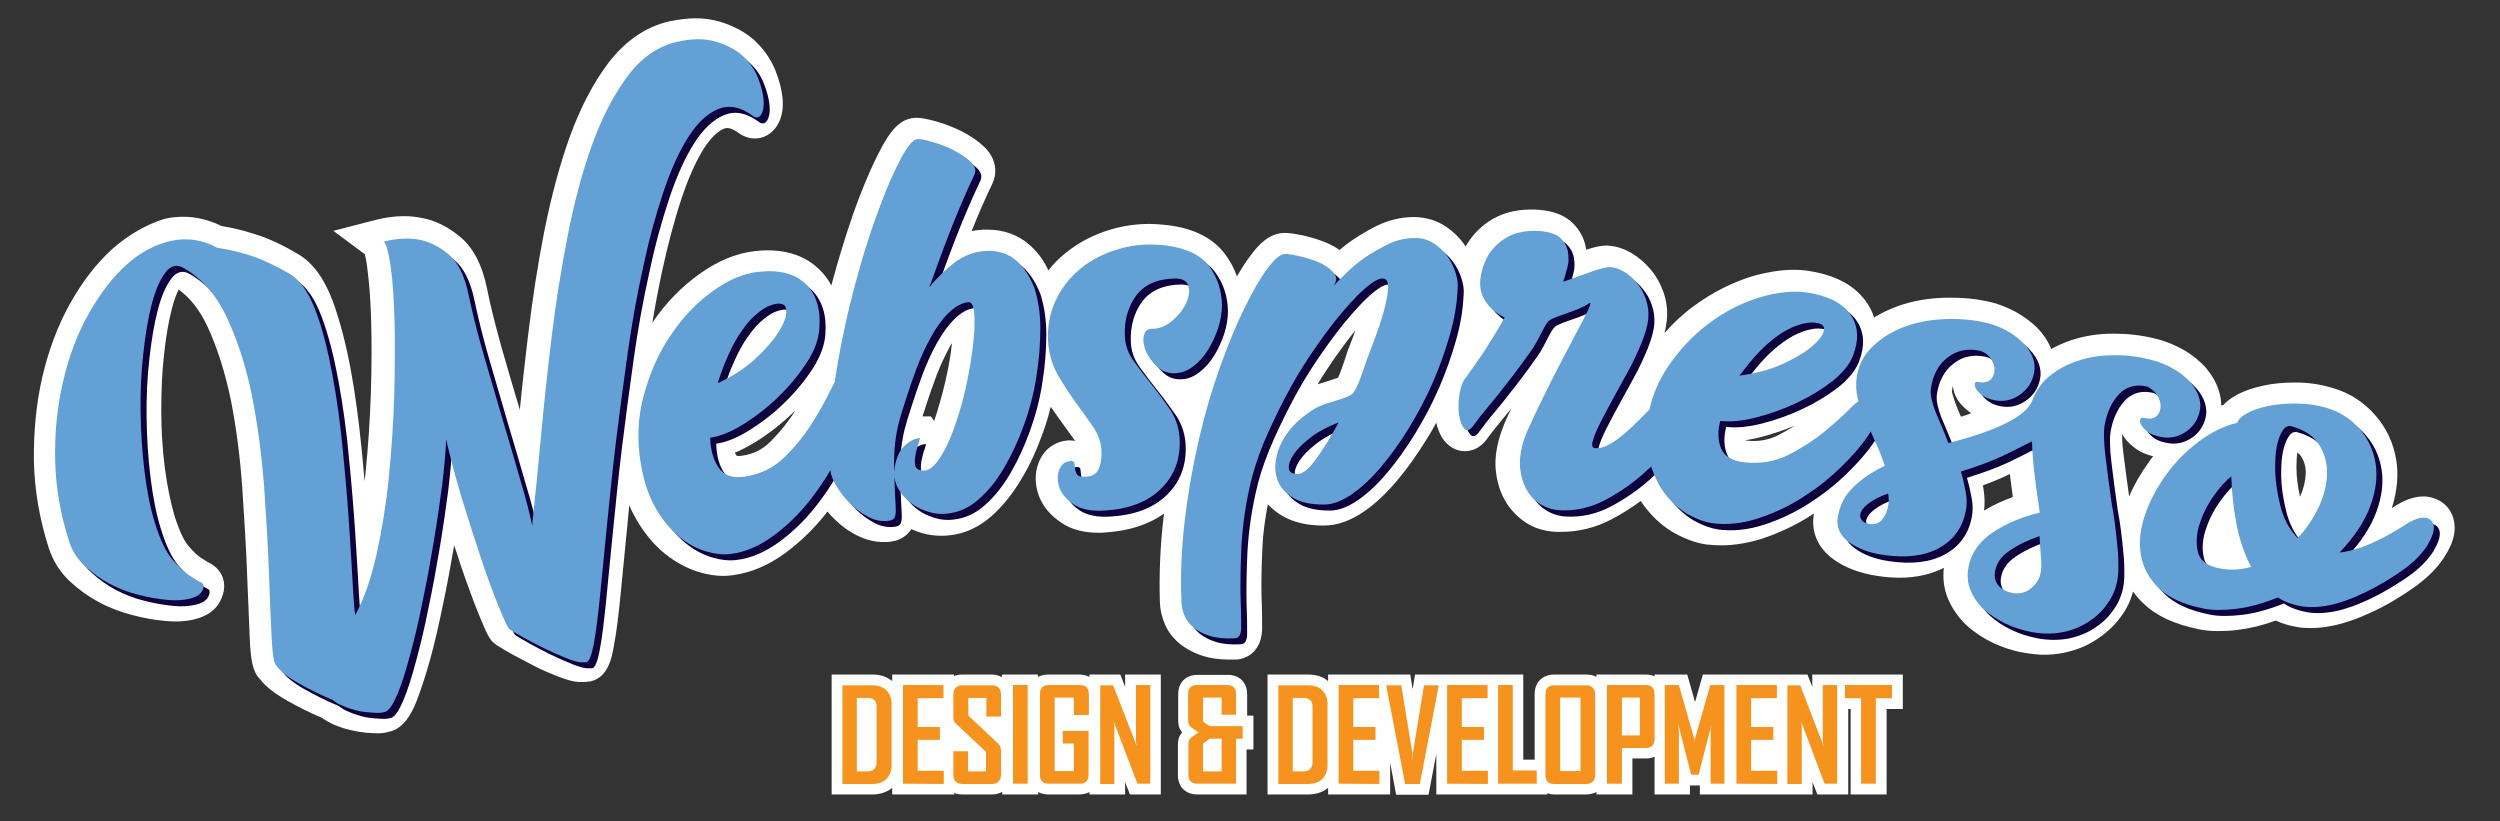 <?xml version="1.0" encoding="utf-8"?>
<!-- Generator: Adobe Illustrator 25.0.1, SVG Export Plug-In . SVG Version: 6.00 Build 0)  -->
<svg version="1.1" id="Layer_1" xmlns="http://www.w3.org/2000/svg" xmlns:xlink="http://www.w3.org/1999/xlink" x="0px" y="0px"
	 viewBox="0 0 833.9 274" style="enable-background:new 0 0 833.9 274;" xml:space="preserve">
<rect x="0" y="0" width="833.9" height="274" fill="#333333" stroke="none"/>
<style type="text/css">
	.st0{fill:#FFFFFF;}
	.st1{fill:#F6921E;}
	.st2{fill:#0E013D;}
	.st3{fill:#62A0D6;}
</style>
<g>
	<path class="st0" d="M375.3,229.1l-1.6-4.1h-10.3v0.8c-1-0.5-2.1-0.8-3.4-0.8h-10.3c-1.3,0-2.5,0.3-3.5,0.8V225h-12v0.9
		c-0.8-0.5-2-0.9-3.4-0.9H321c-1.1,0-2.1,0.2-2.8,0.5V225h-20.6v2.2c-1.7-1.5-4-2.2-6.6-2.2h-13.6v40H291c2.6,0,4.9-0.8,6.6-2.2v2.2
		h20.7v-0.5c0.7,0.3,1.6,0.5,2.7,0.5h9.9c1.5,0,2.6-0.4,3.4-0.9v0.9h12v-0.8c1,0.5,2.1,0.8,3.4,0.8h10.3c1.3,0,2.4-0.3,3.4-0.8v0.8
		h11.9v-4.1l1.6,4.1h10.3v-40h-11.9L375.3,229.1L375.3,229.1z"/>
	<path class="st0" d="M416,231.6c0-4-2.6-6.5-6.5-6.5h-10c-4,0-6.5,2.6-6.5,6.5v8.7c0,1.2,0.2,2.3,0.7,3.1c0.2,0.3,0.4,0.6,0.6,0.9
		c-0.3,0.4-0.6,0.8-0.8,1.2c-0.4,0.8-0.6,1.8-0.6,3v10c0,4,2.6,6.5,6.5,6.5h16.4v-15h2.3v-11.3H416L416,231.6L416,231.6z"/>
	<path class="st0" d="M616.4,225h-4.5h-7.4v4.1l-1.6-4.1h-6.7h-3.6h-13.8h-3.2H568l-2.6,9.2l-2.6-9.2h-10.9v0.6
		c-0.9-0.4-1.8-0.6-3-0.6h-16.4v0.8c-0.8-0.5-1.9-0.8-3.4-0.8h-10.7c-3.9,0-6.5,2.6-6.5,6.5v21.9h-3.8V225h-8.4h-3.6h-12.7h-4.3H472
		l-0.8,4.9l-0.8-4.9h-6.8h-1.2H443v2.2c-1.7-1.5-4-2.2-6.6-2.2h-13.6v40h13.6c2.6,0,4.9-0.8,6.6-2.2v2.2h20.7v-10.6l2,10.7h10.8
		l2.6-13.6V265h17h3.7h16.3v-0.4c0.7,0.2,1.5,0.4,2.3,0.4h10.7c1.4,0,2.5-0.4,3.4-0.8v0.8h12V253h4.4c1.2,0,2.2-0.2,3-0.6V265h11.8
		v-3h3.3v3h8.7h3.2h13.8h3.7h8.2v-4.1l1.6,4.1h10.3v-28.5h0.8V265h12v-28.5h5.4V225L616.4,225L616.4,225z"/>
</g>
<path class="st0" d="M818.7,174.8c-0.5-4.9-4-8.4-8.9-9.1c-0.5-0.1-1-0.1-1.5-0.1c-3.1,0-6.5,1.2-10.3,3.8c-0.1,0-0.1,0.1-0.2,0.1
	c1.8-5.6,2.3-11,1.5-16c-0.9-5.7-3.3-10.8-7.1-15.1c-3.8-4.3-8.5-7.4-14.2-9c-3.9-1.2-8-1.8-12-1.8h-0.6c-3.7,0-7.1,0.3-10.3,1
	c-3.5,0.7-6.5,1.8-9,3.1c-1.8,1-3.3,2.1-4.4,3.3c-0.3,0.1-0.5,0.2-0.8,0.3c0-1.6-0.2-3.3-0.8-5c-0.8-2.7-2.3-5.2-4.3-7.6
	c-1.9-2.1-4.2-4.1-7.1-5.8s-6.2-3.1-10-4c-4.4-1.1-9-1.6-13.5-1.6h-0.4c-4.8,0-9.4,0.7-13.7,2.1c-2.4,0.8-4.7,1.8-6.9,3
	c-1-2.5-2.5-4.8-4.5-6.9c-2-2-4.5-3.9-7.4-5.5c-3-1.6-6.3-2.9-10-3.6c-3.7-0.8-7.6-1.1-11.5-1.1c-1.3,0-2.7,0-4,0.1
	c-5.4,0.3-10.6,1.4-15.3,3.3c-2.3,0.9-4.4,2-6.4,3.2c-0.6-2-1.5-3.7-2.5-5.1c-3.8-5.5-10.2-9-19.1-10.4c-1.7-0.3-3.5-0.4-5.3-0.4
	c-4.3,0-9,0.8-13.9,2.2c-6.7,2.1-13.2,5.4-19.2,9.8c-3.6,2.6-6.9,5.7-9.9,9.1c0.4-1.5,0.6-3,0.8-4.4c0.3-3.2-0.1-6.4-1.2-9.4
	c-1-2.8-2.4-5.3-4.2-7.4c-1.8-2.1-3.8-3.9-6.1-5.3c-2.5-1.5-5-2.4-7.5-2.6c-0.3,0-0.7-0.1-1-0.1c-1.8,0-3.9,0.4-6.9,1.4
	c0-0.2,0-0.4-0.1-0.5c-0.5-3.2-2-6-4.4-8.4c-2.6-2.5-6.2-4-11.1-4.4c-1-0.1-2-0.1-2.9-0.1c-5.3,0-10,1.3-13.9,3.9
	c-3.3,2.2-5.9,5-7.8,8.4c-0.2-0.2-0.3-0.5-0.5-0.7c-1.7-2.4-3.8-4.4-6.4-6.1c-2.9-1.9-6.3-2.9-10.1-3h-0.3c-4.4,0-8.7,1.1-12.7,3.1
	c-3.9,2-7.1,4-9.9,6.1c-0.7,0.6-1.5,1.2-2.2,1.8c-1.3-1-2.9-1.8-4.5-2.5c-2.5-1-5.1-1.8-7.8-2.4c-3.5-0.7-5-0.8-5.8-0.8h-0.2
	c-5.1,0-8.8,4-11.4,7.6c-1.5,1.9-3,4.3-4.5,6.9c-0.9-2.6-2.2-5-3.8-7.2c-4-5.5-10.4-8.8-19.3-9.9c-2-0.2-4.1-0.4-6.1-0.4
	c-4.4,0-8.6,0.6-12.7,1.8c-5.9,1.7-11,4.4-15.4,8c-2.1,1.7-4,3.6-5.6,5.7c-1.6-3.5-3.8-6.4-6.5-8.7c-3.7-3.2-8.5-4.9-13.7-4.9
	c-0.5,0-1,0-1.5,0c-1.3,0.1-2.7,0.2-3.9,0.5c2-5.1,4.3-10.4,6.9-15.8c2-4.3,0.9-9-2.9-12.5c-2-1.9-4.6-3.6-7.5-5.1
	c-2.7-1.3-5.5-2.4-8.3-3.2c-3-0.8-4.9-1.2-6.5-1.2c-0.2,0-0.4,0-0.6,0c-5.3,0.3-8.5,5-11.2,10c-2.4,4.4-4.9,10.1-7.5,16.8
	c-2.6,6.8-5,14.4-7.4,22.6c-0.6,2.1-1.2,4.3-1.8,6.5c-1.1-2.1-2.5-3.9-4.2-5.5c-4.3-4.1-10-6.2-17.1-6.2c-1.4,0-3,0.1-4.5,0.3
	c-5.9,0.7-12.1,3.2-18.2,7.6c-5.9,4.2-11.2,9.6-15.7,16.2l0,0c1-6,2.1-11.8,3.3-17.4c1.9-8.6,4-16.7,6.4-23.9
	c2.3-6.9,4.8-12.5,7.5-16.8c2.2-3.4,4.5-5.7,6.7-6.6c0.4-0.1,0.7-0.2,1.1-0.2c0.9,0,2.1,0.5,3.4,1.4c2.2,1.7,4.4,2.1,5.8,2.1
	c3,0,5.7-1.6,7.4-4.3c1.6-2.5,2.2-5.7,1.8-9.4c-0.3-2.8-1.1-5.9-2.4-9.1c-1.5-3.7-3.8-7-6.9-9.9c-3.1-2.8-7-4.9-11.7-6.3
	c-2.4-0.7-5.1-1.1-7.9-1.1c-2.7,0-5.7,0.4-8.8,1c-7.8,1.8-14.6,6.4-20.3,13.8c-5.1,6.7-9.4,15-12.9,24.6c-3.4,9.4-6.2,20-8.5,31.4
	c-2.2,11.2-4,22.8-5.4,34.5c-1,8.4-2,16.9-2.8,25.3c-2.1-6.9-4.1-13.9-6.1-20.8c-2-7.2-3.7-13.8-4.9-19.9c-1.6-7.8-4.6-13.4-8.9-17
	c-4-3.3-8.3-5.5-12.8-6.3c-1.9-0.4-3.9-0.6-5.9-0.6c-3,0-6.1,0.4-9.3,1.2l-14.3,3.7l10.5,7.8c0.2,0.8,0.5,2.1,0.8,4.5
	c0.6,4.5,1.1,10.4,1.3,17.6c0.2,7.1,0.2,15.1-0.1,24.4c-0.3,8.8-0.9,17.8-1.8,26.7c-0.1,0.8-0.2,1.7-0.3,2.5
	c-0.3-3.5-0.6-7.1-1-10.9c-0.9-9.2-2.1-18.1-3.6-26.3c-1.6-8.6-3.6-16.2-5.9-22.6c-2.9-7.8-6.7-13-11.6-15.9
	c-5.2-3.1-10.1-5.4-14.8-6.8c-4-1.3-7.6-2.1-10.8-2.6c-4.2-2.1-8.5-3.1-12.8-3.1c-2,0-4.1,0.2-6.2,0.7C49.3,74.7,43.2,78,37.5,83
	c-5.3,4.8-10.1,11-14.2,18.4c-4.1,7.3-7.1,15.5-9.2,24.4c-2,8.7-2.9,18.1-2.8,27.9c0.2,9.7,1.9,19.6,5,29.2c1.4,4.2,3.7,7.9,7,11
	c2.9,2.7,6.2,5.1,9.8,7c3.5,1.9,7.3,3.3,11.2,4.3c3.8,1,7.3,1.6,10.6,1.9c1.2,0.1,2.3,0.2,3.4,0.2c2.3,0,4.5-0.2,6.5-0.7
	c4.2-1,7.2-3.1,8.7-6.2c3-5.9,0.3-10.5-3.4-12.5c-0.5-0.2-1.4-0.8-3.3-2c-0.6-0.4-2-1.5-4.2-4.1c-0.8-1-2.5-3.7-4.4-9.8
	c-1.3-4.5-2.4-9.8-3.2-15.8c-0.8-6.3-1.2-12.6-1.2-19c0-6.4,0.2-12.7,0.9-18.7c0.6-5.9,1.5-11.1,2.6-15.4c0.8-3.1,1.6-5.1,2.3-6.5
	c3.9,2.8,7,6.8,9.6,12.3c3.3,7.1,5.9,15.4,7.8,24.5c1.8,9.2,3.1,19,3.8,29.2c0.7,10.3,1.3,19.9,1.6,28.3c0.3,7.6,0.6,14.9,0.9,21.8
	c0.3,7.2,0.9,11.3,3.4,13.8c1.8,2.4,4.7,4.7,8.9,7.1c3.7,2.1,7.6,4.1,11.7,5.8c1.3,0.9,2.7,1.7,4.3,2.4c1.7,0.7,3.4,1.3,5.2,1.7
	c1.7,0.4,3.5,0.7,5.2,0.9c1.5,0.1,2.9,0.2,4,0.2h0.4c1.1,0,2.3-0.2,3.6-0.6l0.2,0c4.6-1.3,7-5.8,8.7-10c1.5-3.8,3-8.4,4.6-14.1
	c1.5-5.4,2.9-11.6,4.3-18.4c1.4-6.6,2.6-13.2,3.7-19.6c0.8,2.3,1.5,4.5,2.2,6.7c2.2,6.4,4.2,11.9,6,16.3c2.8,6.9,3.7,8.5,5.2,9.7
	l0.4,0.3l0.4,0.3c1.2,0.8,2.9,1.8,5.4,3.2c2.4,1.3,4.9,2.6,7.4,3.9c2.6,1.3,5.2,2.4,7.5,3.3c3.1,1.2,5.3,1.8,7.1,1.9
	c0.5,0,1,0,1.3,0l0,0c0.9,0,1.6-0.1,2.3-0.2l0.2,0c6-1.3,7.2-8,7.9-12c0.8-4.2,1.5-9.7,2.2-16.9c0.7-7.1,1.5-15.5,2.3-23.5
	c0.2-2.1,0.4-4.2,0.6-6.4c0.7,1.8,1.6,3.4,2.5,5c2.7,4.6,5.9,8.4,9.4,11.2c3.6,2.9,7.4,4.9,11.3,6.1c2.9,0.9,5.7,1.3,8.3,1.3
	c0.9,0,1.9-0.1,2.8-0.2c6.2-0.8,12.1-3.3,17.7-7.4c5-3.7,9.6-8.1,13.6-13.2c0.2-0.2,0.3-0.4,0.5-0.7c0.7,0.9,1.5,1.7,2.3,2.5
	c2.3,2.3,4.9,4.2,7.8,5.6c2.8,1.4,5.7,2.1,8.7,2.1c0.7,0,1.5,0,2.2-0.1c3.9-0.5,5.9-2.6,6.8-3.9c0.1-0.1,0.1-0.2,0.2-0.3
	c1.1,0.5,2.3,0.9,3.5,1.3c2.1,0.6,4.2,0.9,6.4,0.9l0,0c0.8,0,1.6,0,2.5-0.1c5.3-0.5,10.1-2.7,14.4-6.5c3.7-3.3,7-7.4,9.9-12.3
	c2.8-4.6,5.2-9.9,7.2-15.5c1-2.8,1.9-5.7,2.6-8.6c0.7,1,1.4,2,2.1,3c2,2.8,3.9,5.4,5.7,7.9c0.1,0.2,0.2,0.4,0.4,0.5
	c-0.6-0.1-1.1-0.2-1.7-0.2c-0.2,0-0.4,0-0.6,0c-4.6,0.3-8.4,3.1-10,7.6c-1.3,3.4-1.2,7.1,0.1,10.8c1.3,3.5,3.8,6.6,7.6,9.1
	c3.2,2.2,7.4,3.3,12.3,3.3l0,0c0.8,0,1.5,0,2.3-0.1c7.9-0.5,14.4-2.6,19.6-6.3c-0.1,0.5-0.1,0.9-0.2,1.4c-1.1,9.5-1.5,19-1.2,28.4
	c0.1,2.2,0.6,4.5,1.5,6.7c1,2.6,2.7,4.9,5.1,6.9c2.1,1.7,4.7,3.1,7.8,4.1c2.5,0.8,5.4,1.2,8.8,1.2c0.7,0,1.4,0,2.2,0
	c4-0.2,8.7-3.1,8.7-10.6c0-2.4,0-6-0.2-10.6c-0.1-4.4,0-9.9,0.3-16.3c0.2-4.6,0.9-9.5,1.8-14.3c1.4,1.5,3,2.8,4.9,3.9
	c3.6,2.1,8.1,3.2,13.7,3.2h0.1c4.4,0,8.9-1.6,13.4-4.7c3.8-2.6,7.5-6.1,11.1-10.4c3.4-4,6.7-8.7,9.9-13.9c1.1-1.7,2.1-3.5,3.1-5.3
	c0.6,2.7,1.6,4.8,3.1,6.5c1.7,1.9,4,3,6.4,3c2,0,5-0.7,7.5-4.2c1.5-2.1,3.3-4.3,5.1-6.5c0.9-1.1,1.9-2.3,2.9-3.5
	c-0.4,0.8-0.7,1.6-1.1,2.3c-1.5,3.2-2.5,6.1-3.1,8.3c-1,3.9-1.3,7.3-0.9,10.5c0.4,3.5,1.4,6.7,3,9.5c1.7,3,4,5.4,6.8,7.3
	c3,2,6.4,3,10.2,3.2c0.6,0,1.2,0,1.8,0c5.8,0,11.5-1.4,16.8-4.2c3.4-1.8,6.6-3.8,9.7-6.1c0.7,1.1,1.4,2.1,2.2,3
	c2.7,3.3,5.9,6,9.4,7.9c3.5,1.9,6.9,3.1,10.2,3.6c1.7,0.2,3.4,0.3,5.1,0.3c4.4,0,9-0.8,13.5-2.2c5.7-1.9,11.3-4.5,16.4-7.8
	c0.3-0.2,0.6-0.4,0.9-0.6c0,0.1,0,0.2,0,0.3c-0.9,5.9,1.4,11.2,6.5,14.9c3.8,2.8,8.8,4.7,14.7,5.6c2.6,0.4,5.1,0.6,7.4,0.6
	c5.5,0,10.5-1.1,14.8-3.3c-0.4,3.5,0,6.9,1.3,10.1c1.4,3.4,3.5,6.4,6.2,9c2.5,2.3,5.5,4.3,8.8,5.9c3.2,1.5,6.7,2.7,10.3,3.3
	c2.3,0.4,4.7,0.7,6.9,0.7c2.1,0,4.2-0.2,6.2-0.6c4.1-0.8,7.9-2.3,11.1-4.4c3.2-2.1,6-4.6,8.1-7.5c2-2.6,3.4-5.5,4.2-8.6
	c1,1.4,2.1,2.7,3.4,3.9c4.3,4.2,10.3,7,18.6,8.7c1.9,0.4,4,0.6,6.4,0.6c2,0,4.2-0.1,6.6-0.4c4-0.5,8.2-1.5,12.6-3.1
	c2.2,1,4.5,1.7,6.9,2.1c1.5,0.3,3.2,0.4,4.8,0.4c2.3,0,4.8-0.3,7.3-0.8c4-0.8,8.3-2.3,13.2-4.6c4.6-2.1,9.5-5,15-8.9l0.2-0.2
	c4.2-3.2,7.2-6.4,9.2-9.8C818.1,181.4,819.1,177.9,818.7,174.8z M265.3,136.9c-2.2,3.6-5,7.1-8.3,10.4c-2.6,2.6-5.7,4.2-9.5,4.7
	c-0.4,0.1-0.8,0.1-1.1,0.1c-0.5,0-0.7-0.1-0.7-0.1c-0.2-0.3-0.4-0.6-0.6-1c2.3-0.9,4.6-2.2,7.1-3.7c4.5-2.8,8.8-6.2,12.8-10.1
	C265.1,137.1,265.2,137,265.3,136.9C265.3,136.9,265.3,136.9,265.3,136.9z M317.5,114.8c-0.4,3.9-1.2,8.3-2.3,13
	c-1.1,4.5-2.3,8.8-3.6,12.6l-1.1-1.5h-2.8c0.3-0.8,0.5-1.6,0.8-2.4l0.4-1.3c1-3.1,2.2-6.5,3.5-10c1.3-3.4,2.8-6.6,4.4-9.5
	c0.2-0.5,0.5-0.9,0.8-1.3C317.5,114.5,317.5,114.7,317.5,114.8z M450.2,115.3c-0.6,1.4-1.1,3-1.6,4.6c-0.6,1.8-1.6,4.7-2.3,6.1
	c-0.8,0.3-2.1,0.7-3,1c-1.2,0.4-2.5,0.8-3.8,1.2c1.8-3.1,3.8-6,5.7-8.8c2.4-3.4,4.7-6.5,6.9-9.2
	C451.6,111.7,450.9,113.5,450.2,115.3z M592.9,145.3c-2.5,1.2-5.2,1.8-8.1,1.8c-0.9,0-1.8-0.1-2.7-0.2c-0.1,0-0.2,0-0.2,0
	c1.7-0.3,3.5-0.6,5.4-1.1c3.9-1,7.7-2.3,11.4-3.8C596.9,143.1,595,144.2,592.9,145.3z M654.1,139c-0.6-1.4-1.2-2.7-1.7-4.1
	c-0.5-1.4-0.9-2.6-1.2-3.7c-0.2-0.7-0.1-1-0.1-1c0.1-0.5,0.2-1,0.3-1.5c0.1,1.3,0.5,2.9,1.5,4.5c0.9,1.5,2.2,2.8,3.9,4.1
	c0.2,0.2,0.5,0.3,0.7,0.5C656.5,138.3,655.3,138.6,654.1,139z M661.8,170.3c0.3-2.4,0.2-4.8-0.2-7.3c-0.1-0.4-0.1-0.8-0.2-1.1
	c3.3-1.2,6.2-2.4,8.6-3.6c0.1-0.1,0.2-0.1,0.4-0.2c0.1,0.5,0.1,1,0.2,1.5c0.3,2.1,0.5,4.1,0.8,6.2C668,167,664.8,168.5,661.8,170.3z
	 M710.2,165.6c-0.7-5.1-1.4-9.9-1.9-14.3c-0.4-3-0.5-5.1-0.4-6.5c0,0.1,0.1,0.1,0.1,0.2c0.8,1.5,2.1,2.9,3.8,4.2
	c1.7,1.4,3.9,2.4,6.4,3c-0.5,0.6-1,1.2-1.4,1.9C714.1,157.8,711.9,161.6,710.2,165.6z M767.2,165.7c-0.8-3.5-1.2-6.8-1.2-9.9
	c0-1.9,0.1-3.5,0.3-4.9c0.5,0.4,1,0.9,1.3,1.4c1.1,1.7,1.6,3.6,1.5,5.8C769,160.4,768.4,163,767.2,165.7z"/>
<g>
	<path class="st1" d="M295.7,259.8c-1.1,1.1-2.7,1.7-4.7,1.7h-10v-32.9h10c2,0,3.6,0.6,4.7,1.7s1.7,2.6,1.7,4.5v20.4
		C297.4,257.1,296.8,258.6,295.7,259.8z M292.4,235.5c0-0.9-0.3-1.6-0.8-2c-0.5-0.5-1.2-0.7-2.1-0.7h-3.7v24.5h3.5
		c1,0,1.8-0.2,2.3-0.8c0.5-0.5,0.8-1.2,0.8-2L292.4,235.5L292.4,235.5z"/>
	<path class="st1" d="M301.2,261.4v-32.9h13.5v4.4h-8.6v9.6h7.4v4.3h-7.4v10.3h8.7v4.4L301.2,261.4L301.2,261.4z"/>
	<path class="st1" d="M333.1,260.7c-0.5,0.5-1.2,0.8-2.2,0.8H321c-1,0-1.7-0.3-2.2-0.8c-0.5-0.5-0.8-1.3-0.8-2.3v-7.8h4.9v6.7h6
		v-6.5l-9.9-9.3c-0.4-0.4-0.7-0.7-0.8-1.1c-0.2-0.4-0.2-0.9-0.2-1.5v-7.3c0-1,0.3-1.7,0.8-2.2c0.5-0.5,1.2-0.8,2.2-0.8h9.9
		c1,0,1.7,0.3,2.2,0.8c0.5,0.5,0.8,1.3,0.8,2.2v7.4H329v-6.2h-6v5.9l9.9,9.3c0.4,0.4,0.7,0.8,0.8,1.2s0.2,0.9,0.2,1.5v7.8
		C333.9,259.4,333.6,260.1,333.1,260.7z"/>
	<path class="st1" d="M337.9,261.4v-32.9h4.9v32.9H337.9z"/>
	<path class="st1" d="M360.1,261.4h-10.3c-2,0-2.9-1-2.9-3v-26.9c0-2,1-3,3-3h10.3c2,0,3,1,3,3v7h-5v-5.8h-6.4v24.5h6.4V248h-3.7
		v-4.2h8.6v14.6C363.1,260.4,362.1,261.4,360.1,261.4z"/>
	<path class="st1" d="M379.4,261.4l-7.9-20.7c0,0.3,0.1,0.6,0.1,0.9c0.1,0.2,0.1,0.5,0.1,0.8s0,0.5,0,0.8v18.3H367v-32.9h4.3
		l7.9,20.3c-0.1-0.3-0.1-0.6-0.2-0.9c-0.1-0.2-0.1-0.5-0.1-0.8c0-0.3,0-0.5,0-0.8v-17.9h4.8v32.9L379.4,261.4L379.4,261.4z"/>
	<path class="st1" d="M412.3,246.4v15h-12.9c-2,0-3-1-3-3v-10c0-0.7,0.1-1.1,0.2-1.5c0.2-0.3,0.5-0.7,1-1.1l2.2-1.5l-2.2-1.5
		c-0.5-0.4-0.8-0.7-1-1.1c-0.2-0.3-0.3-0.8-0.3-1.5v-8.7c0-2,1-3,3-3h10c2,0,3,1,3,3v6.9h-4.8v-5.7h-6.2v8l2.2,1.5h11v4.2
		L412.3,246.4L412.3,246.4z M407.5,246.4h-4l-2.2,1.6v9.3h6.2V246.4z"/>
	<path class="st1" d="M441.1,259.8c-1.1,1.1-2.7,1.7-4.7,1.7h-10v-32.9h10c2,0,3.6,0.6,4.7,1.7s1.7,2.6,1.7,4.5v20.4
		C442.8,257.1,442.2,258.6,441.1,259.8z M437.8,235.5c0-0.9-0.3-1.6-0.8-2s-1.2-0.7-2.1-0.7h-3.7v24.5h3.5c1,0,1.8-0.2,2.3-0.8
		s0.8-1.2,0.8-2L437.8,235.5L437.8,235.5z"/>
	<path class="st1" d="M446.5,261.4v-32.9h13.5v4.4h-8.6v9.6h7.4v4.3h-7.4v10.3h8.7v4.4L446.5,261.4L446.5,261.4z"/>
	<path class="st1" d="M473.6,261.5h-4.9l-6.3-32.8v-0.1h5l3.7,22.5l0.1,2.8l0.1-2.8l3.7-22.5h4.9v0.1L473.6,261.5z"/>
	<path class="st1" d="M482.7,261.4v-32.9h13.5v4.4h-8.6v9.6h7.4v4.3h-7.4v10.3h8.7v4.4L482.7,261.4L482.7,261.4z"/>
	<path class="st1" d="M499.7,261.4v-32.9h4.9V257h8v4.4H499.7z"/>
	<path class="st1" d="M531.3,260.7c-0.5,0.5-1.2,0.8-2.2,0.8h-10.7c-2,0-2.9-1-2.9-3v-26.9c0-2,1-3,2.9-3h10.7c1,0,1.7,0.3,2.2,0.8
		s0.8,1.3,0.8,2.2v26.9C532.1,259.4,531.8,260.1,531.3,260.7z M527.2,232.7h-6.8v24.5h6.8V232.7z"/>
	<path class="st1" d="M551.2,248.7c-0.5,0.5-1.3,0.8-2.2,0.8h-8v11.9H536v-32.9h12.9c2,0,3,1,3,3v14.9
		C551.9,247.4,551.7,248.2,551.2,248.7z M547,232.7h-6v12.6h6V232.7z"/>
	<path class="st1" d="M570.6,261.4v-16.2c0-0.3,0-0.7,0-1.1c0-0.4,0-0.8,0.1-1.2c0.1-0.4,0.1-0.9,0.2-1.3l-4.3,16.8h-2.5l-4.3-16.8
		c0,0.5,0.1,0.9,0.1,1.3c0.1,0.4,0.1,0.8,0.1,1.2s0,0.8,0,1.1v16.2h-4.7v-32.9h4.7l5.2,18.2c0,0.1,0,0.2,0,0.4s0,0.3,0,0.5
		c0,0.2,0,0.4,0,0.6c0-0.2,0-0.4,0-0.6c0-0.3,0-0.6,0.1-0.9l5.2-18.2h4.7v32.9L570.6,261.4L570.6,261.4z"/>
	<path class="st1" d="M579.2,261.4v-32.9h13.5v4.4h-8.6v9.6h7.4v4.3h-7.4v10.3h8.7v4.4L579.2,261.4L579.2,261.4z"/>
	<path class="st1" d="M608.6,261.4l-7.8-20.7c0,0.3,0.1,0.6,0.1,0.9c0.1,0.2,0.1,0.5,0.1,0.8s0,0.5,0,0.8v18.3h-4.8v-32.9h4.3
		l7.8,20.3c-0.1-0.3-0.1-0.6-0.2-0.9c-0.1-0.2-0.1-0.5-0.1-0.8c0-0.3,0-0.5,0-0.8v-17.9h4.8v32.9L608.6,261.4L608.6,261.4z"/>
	<path class="st1" d="M625.7,232.9v28.5h-4.9v-28.5h-5.4v-4.4h15.7v4.4H625.7z"/>
</g>
<g>
	<path class="st2" d="M223.3,66c2.5-7.5,5.3-13.6,8.3-18.3s6.3-7.8,9.9-9.3c3.6-1.5,7.4-0.8,11.4,2.1c1.2,1,2.2,0.9,3-0.3
		c0.7-1.2,1-2.9,0.8-5s-0.8-4.6-1.9-7.3c-1-2.7-2.7-5.1-5-7.2s-5.3-3.7-9-4.8c-3.7-1.1-8.1-1.1-13.1,0.1
		c-6.1,1.4-11.6,5.1-16.2,11.2c-4.6,6.1-8.6,13.7-11.9,22.8c-3.3,9.1-6,19.2-8.2,30.4s-4,22.5-5.4,34s-2.6,22.8-3.6,33.7
		c-1,10.9-2,20.6-2.9,29.2c-0.8-4-2.1-9.1-4-15.4c-1.8-6.3-3.8-13-5.9-20.1c-2.1-7.1-4.2-14.4-6.3-21.6s-3.8-14.1-5.1-20.3
		c-1.3-6.1-3.5-10.5-6.5-13c-3.1-2.6-6.3-4.2-9.6-4.9c-3.7-0.7-7.8-0.5-12.1,0.6c0.8,0.6,1.6,3.4,2.3,8.2c0.7,4.9,1.1,11,1.3,18.4
		c0.2,7.4,0.1,15.7-0.1,24.8c-0.3,9.1-0.9,18.2-1.8,27.2c-0.9,9-2.3,17.6-4.1,25.7c-1.8,8.1-4.2,14.9-7.1,20.3
		c-0.2-0.9-0.5-4.1-0.8-9.5c-0.3-5.5-0.7-12.1-1.2-19.8s-1.2-16.1-2.1-25.1c-0.8-9-2-17.5-3.5-25.7c-1.5-8.1-3.3-15.3-5.6-21.4
		c-2.3-6.1-5.1-10.2-8.6-12.3c-4.8-2.8-9.2-4.9-13.3-6.2c-4.1-1.3-7.7-2.1-10.8-2.5c-5-2.7-10.1-3.5-15.3-2.4S49,86,44.3,90.2
		s-9,9.8-12.8,16.6c-3.8,6.8-6.6,14.3-8.5,22.6c-1.9,8.2-2.8,17-2.6,26.1c0.2,9.2,1.8,18.2,4.7,27.2c1,3.1,2.7,5.8,5.2,8.1
		s5.2,4.3,8.2,5.9c3.1,1.6,6.3,2.9,9.7,3.7c3.4,0.9,6.6,1.4,9.5,1.7c2.9,0.3,5.5,0.1,7.6-0.4s3.5-1.4,4.1-2.5
		c0.8-1.5,0.7-2.5-0.3-2.9s-2.3-1.3-4-2.4c-1.7-1.1-3.6-3-5.8-5.5c-2.1-2.6-4-6.6-5.7-12.2c-1.5-4.8-2.6-10.5-3.4-17
		c-0.8-6.5-1.2-13.1-1.3-19.8s0.2-13.2,0.9-19.5c0.7-6.3,1.6-11.8,2.8-16.4c1.2-4.6,2.7-8.1,4.5-10.5c1.8-2.4,3.8-2.9,6-1.7
		c6.2,3.5,11.1,9.1,14.7,16.9c3.6,7.8,6.4,16.5,8.3,26.1c1.9,9.7,3.2,19.7,4,30c0.7,10.4,1.3,19.9,1.6,28.6
		c0.3,8.7,0.6,15.9,0.9,21.7c0.3,5.8,0.8,8.9,1.6,9.4c1.1,1.7,3.5,3.7,7.2,5.8s7.5,4,11.6,5.7c1,0.8,2.1,1.5,3.5,2
		c1.3,0.6,2.7,1,4.1,1.4s2.8,0.6,4.2,0.7c1.4,0.1,2.6,0.2,3.6,0.2c0.5,0,1.1-0.1,1.8-0.3c0.1,0,0.1,0,0.2,0c1.3-0.4,2.6-2.3,4.1-5.8
		s2.9-8,4.3-13.3c1.5-5.4,2.9-11.4,4.2-18c1.4-6.6,2.6-13.2,3.7-19.8c1.1-6.6,2-12.9,2.8-18.9c0.7-6,1.2-11.1,1.3-15.2
		c1.4,6,3.1,12.7,5.3,19.9s4.4,14,6.5,20.3c2.1,6.3,4.1,11.6,5.9,16s2.9,6.7,3.3,7.1c1,0.7,2.6,1.6,4.9,2.9c2.2,1.2,4.6,2.5,7.1,3.7
		c2.5,1.2,4.8,2.2,7,3.1c2.2,0.9,3.8,1.3,4.8,1.4c1,0,1.6,0,1.8,0c0.1,0,0.1,0,0.2,0c0.9-0.2,1.8-2.4,2.5-6.4
		c0.8-4.1,1.4-9.5,2.1-16.3s1.4-14.6,2.3-23.4s1.8-18.1,3-27.8c1.2-9.7,2.5-19.5,3.9-29.4c1.4-9.9,3.1-19.4,5.1-28.3
		C218.5,81.7,220.8,73.5,223.3,66z"/>
	<path class="st2" d="M341,88.9c-2.7-2.3-6.1-3.4-10.1-3.2c-3.8,0.2-7.2,1.5-10.3,3.7c-3,2.3-5.9,5.1-8.6,8.4
		c2-5.5,4.1-11.4,6.5-17.6c2.4-6.2,5.2-12.9,8.5-19.9c0.7-1.5,0.3-2.9-1.3-4.4c-1.5-1.4-3.5-2.7-5.8-3.9c-2.3-1.1-4.7-2.1-7.1-2.7
		c-2.4-0.7-4-1-4.8-0.9c-1.4,0.1-3.2,2.2-5.4,6.3s-4.6,9.4-7,15.9c-2.5,6.5-4.9,13.8-7.2,22c-2.3,8.2-4.3,16.4-5.9,24.7
		c-0.8,4.2-1.5,8.2-2.1,12.2c-0.3,0.6-0.6,1.2-1,1.9c-1.6,3.3-3.6,7.1-6.2,11.2c-2.5,4.1-5.6,8-9.3,11.7s-8.2,5.9-13.5,6.7
		c-4,0.6-6.8-0.4-8.6-2.9s-2.8-5.9-2.9-10.1c3.5-0.5,7.3-2.1,11.4-4.7c4.1-2.6,8-5.6,11.6-9.2c3.6-3.5,6.7-7.3,9.3-11.3
		c2.5-4,3.9-7.8,4.1-11.3c0.5-6.3-1-11.3-4.6-14.8c-3.6-3.5-8.9-4.8-15.9-4c-4.7,0.5-9.7,2.6-14.9,6.3s-9.9,8.5-13.9,14.4
		c-4.1,5.9-7.1,12.7-9.2,20.2c-2.1,7.5-2.4,15.4-1,23.4c1,5.8,2.7,10.7,5,14.7c2.3,3.9,4.9,7,7.8,9.4c2.8,2.3,5.8,3.9,8.8,4.8
		c3,0.9,5.8,1.2,8.2,0.9c5.1-0.6,9.9-2.8,14.4-6.1c4.5-3.3,8.6-7.3,12.2-11.9c2.5-3.2,4.8-6.5,6.8-10c0,0.1,0,0.2,0,0.3
		c0.2,1.5,0.9,3.2,2.1,5.2c1.2,2,2.7,3.9,4.5,5.7s3.8,3.2,6,4.4s4.5,1.6,6.9,1.3c0.9-0.1,1.4-0.4,1.8-0.9c0.3-0.5,0.5-1.3,0.5-2.4
		s-0.1-2.6-0.2-4.4c-0.1-1.8-0.2-4.2-0.3-7c0.2,1.8,0.9,3.5,2,5.1c1.1,1.6,2.5,3,4.1,4.1c1.6,1.2,3.5,2,5.5,2.6
		c2,0.6,4.1,0.8,6.2,0.5c3.8-0.4,7.3-2,10.4-4.8c3.2-2.8,6-6.3,8.5-10.6c2.5-4.3,4.7-9,6.6-14.3c1.9-5.3,3.3-10.6,4.1-16.1
		c0.9-5.5,1.3-10.8,1.3-15.9s-0.7-9.6-2-13.6C345.6,94.4,343.6,91.2,341,88.9z M245,120.3c1.4-3.1,2.9-5.9,4.7-8.3
		c1.7-2.5,3.6-4.5,5.6-6c2-1.6,3.9-2.4,5.9-2.7c2.1-0.2,3.1,0.6,3.1,2.5c0,1.9-0.9,4.3-2.7,7.1s-4.4,5.8-7.8,8.9s-7.5,5.8-12.4,8
		C242.4,126.6,243.6,123.4,245,120.3z M326.5,117.6c-0.5,4.3-1.3,8.9-2.4,13.9s-2.5,9.5-4,13.7c-1.5,4.2-3.2,7.6-5.1,10.3
		s-3.8,3.8-5.7,3.4c-1.3-0.2-2-0.9-2.1-2.1s0-2.4,0.3-3.7c0.3-1.3,0.6-2.5,1-3.5c0.3-1,0.4-1.5,0.3-1.5c-1.8,0.2-3.5,1.1-5.2,2.7
		s-2.9,4.5-3.4,8.5c0-3.6,0-8.3,0.9-13c0.7-4.1,2.1-8,3.1-11.2c1-3.2,2.2-6.6,3.6-10.4c1.4-3.7,3-7.2,4.8-10.4
		c1.8-3.2,3.7-5.9,5.9-8s4.3-3.3,6.5-3.5c1.2-0.1,1.8,1.3,2,4.1C327.2,109.8,327,113.3,326.5,117.6z"/>
	<path class="st2" d="M386.3,130.5c-2.2-2.7-4.2-5.4-6.1-8c-1.9-2.6-2.9-5.4-3-8.5c-0.2-5.1,1-9.5,3.7-13.3c2.7-3.7,7.1-5.7,13-5.8
		c2.5,0,4,0.8,4.5,2.5s0.2,3.6-0.8,5.8s-2.6,4.1-4.6,5.8c-2.1,1.8-4.4,2.7-7,2.7c-1.4,0-2.2,0.9-2.5,2.5s0,3.3,0.8,5.1s2,3.5,3.7,5
		c1.7,1.6,3.6,2.3,5.9,2.2c2.2,0,4.2-0.8,6.1-2.3c1.9-1.4,3.6-3.3,5-5.6c1.4-2.2,2.5-4.7,3.4-7.4c0.8-2.6,1.2-5.1,1.2-7.5
		c-0.1-4.8-1.5-9.1-4.2-12.8s-7.5-6.1-14.4-7c-5.6-0.7-11-0.3-15.9,1.2c-4.9,1.4-9.2,3.6-12.8,6.6c-3.6,3-6.4,6.6-8.3,10.8
		s-2.7,8.7-2.4,13.5c0.3,4.1,1.4,7.7,3.2,11c1.9,3.2,3.9,6.3,5.9,9.1c2.1,2.8,4,5.5,5.8,8.1c1.8,2.6,2.8,5.3,2.9,8.2
		c0.1,2.4-0.2,4.4-0.9,6c-0.7,1.6-2.1,2.5-4.2,2.6c-1.6,0.1-2.6-0.1-3-0.7c-0.4-0.6-0.6-1.2-0.7-1.8s-0.1-1.3-0.2-1.9
		s-0.5-0.9-1.3-0.8c-1.9,0.1-3.1,1.1-3.8,3c-0.7,1.9-0.6,3.8,0.1,5.9c0.8,2.1,2.4,4,4.8,5.6s5.9,2.3,10.3,2
		c8.1-0.5,14.3-2.9,18.7-7.2c4.4-4.3,6.5-9.7,6.3-16.2c-0.1-3.6-1.1-7-3-10C390.5,136.1,388.5,133.2,386.3,130.5z"/>
	<path class="st2" d="M487.5,92.9c-0.6-1.9-1.5-3.7-2.7-5.4s-2.7-3.1-4.5-4.3s-3.9-1.8-6.3-1.8c-3.3,0-6.5,0.7-9.7,2.4
		s-6.2,3.4-8.8,5.4c-3,2.3-5.9,5.2-8.7,8.2c1.2-1.7,1.2-3.2-0.1-4.6s-2.9-2.5-5-3.4c-2.1-0.9-4.3-1.5-6.5-2
		c-2.2-0.5-3.7-0.7-4.5-0.7c-1.5,0-3.4,1.5-5.8,4.7c-2.4,3.2-5,7.6-7.7,13.2c-2.8,5.6-5.5,12.2-8.2,19.7s-5.1,15.6-7.1,24.3
		s-3.6,17.6-4.7,26.9c-1.1,9.2-1.5,18.4-1.1,27.4c0,1.4,0.4,2.9,1,4.4c0.6,1.5,1.6,2.8,3,4c1.4,1.2,3.2,2.1,5.4,2.8
		c2.2,0.7,5,1,8.5,0.8c1.3-0.1,2-1.3,2-3.6c0-2.3,0-5.8-0.2-10.4c-0.1-4.6,0-10.2,0.3-16.9c0.4-6.7,1.4-14.6,3.6-23.1
		c1.2-4.5,3-9.5,5.3-14.6c2.3-5.1,4.8-10.2,7.5-15.1s5.7-9.6,8.8-14c3.1-4.4,6-8.3,8.9-11.6c2.8-3.3,5.4-6,7.7-7.9
		c2.3-1.9,4.1-2.9,5.4-2.8c1.3,0.1,1.9,1.3,1.7,3.6s-0.8,5.3-1.9,9c-1.1,3.6-2.6,7.8-4.4,12.4s-3.7,11.9-5.8,13.6
		c-2.1,1.7-9,2.7-12.5,4.9s-6.4,4.6-8.5,7.4c-2.1,2.7-3.5,5.6-4.1,8.5c-0.7,2.9-0.5,5.6,0.4,8s2.7,4.3,5.2,5.8s5.9,2.2,10.2,2.2
		c3,0,6-1.2,9.4-3.5c3.3-2.3,6.5-5.3,9.7-9.1c3.2-3.8,6.3-8.1,9.3-13c3-4.9,5.7-10,8-15.3c2.3-5.3,4.2-10.7,5.7-16
		c1.5-5.3,2.3-10.3,2.5-15C488.4,96.6,488.1,94.9,487.5,92.9z M441,155.1c-2.4,3.3-4.4,5-6.1,5c-1.9,0-2.9-0.6-3-1.9
		s0.4-2.8,1.6-4.6c1.2-1.8,3.1-3.7,5.7-5.7c2.6-2,5.7-3.6,9.3-5C445.9,147.8,443.3,151.9,441,155.1z"/>
	<path class="st2" d="M721.3,133.5c0.9,1.3,1.4,2.6,1.4,4c0,1.3-0.4,2.4-1.4,3.3s-2.3,1-4.2,0.6c-0.6-0.1-1,0-1.2,0.5
		c-0.2,0.5-0.1,1.1,0.3,1.8s1,1.4,2,2.2s2.2,1.3,3.9,1.7c3.2,0.8,6,0.3,8.6-1.3s4.3-4,5-7c0.4-1.5,0.3-3.1-0.2-4.8
		c-0.5-1.7-1.5-3.4-2.9-5c-1.4-1.6-3.2-3-5.5-4.4c-2.3-1.4-4.9-2.4-8-3.2c-4-1-8-1.5-12.2-1.4c-4.1,0-8,0.6-11.6,1.8
		c-3.6,1.1-6.8,2.9-9.6,5.1c-2.8,2.2-4.7,5.2-5.9,8.4c-2.2,5.2-11.9,9.9-27.9,14c-0.6-1.6-1.3-3.3-2-5s-1.4-3.4-2.1-5
		s-1.1-3.2-1.5-4.6c-0.3-1.4-0.4-2.7-0.2-3.9c0.7-4.3,2.5-7.7,5.5-10c2.9-2.3,6.3-3.1,10.2-2.4c1.7,0.3,3,1.1,4,2.4
		c1,1.3,1.5,2.6,1.5,3.9c0,1.4-0.4,2.5-1.3,3.4s-2.3,1.2-4.2,0.8c-0.6-0.1-1,0.1-1.1,0.6c-0.1,0.5,0.1,1.1,0.5,1.8
		c0.4,0.7,1.1,1.4,2.1,2.1c1,0.7,2.3,1.3,4,1.6c3,0.6,5.8,0,8.4-1.8c2.6-1.8,4.2-4.2,4.8-7.4c0.3-1.5,0.2-3.2-0.4-4.9
		s-1.7-3.4-3.2-4.9c-1.5-1.6-3.4-3-5.7-4.3c-2.3-1.3-5-2.2-7.9-2.8c-4.4-0.9-9-1.2-13.7-0.9c-4.7,0.3-9.1,1.2-13.1,2.8
		c-4,1.6-7.4,3.8-10.2,6.6s-4.5,6.2-5,10.1c-0.3,2.2-0.2,4.6,0.4,7.1c0.1,0.2,0.1,0.5,0.2,0.7c-0.8,0.6-1.8,1.4-2.8,2.5
		c-2.4,2.4-5.3,5-8.8,7.9c-3.5,2.8-7.5,5.4-11.9,7.6s-9.4,3-14.7,2.4c-4-0.5-6.5-2-7.6-4.6c-1.1-2.6-1.2-5.7-0.3-9.2
		c3.5,0.4,7.6,0,12.2-1.2s9.1-2.8,13.5-4.9c4.4-2.1,8.3-4.5,11.8-7.2c3.4-2.8,5.7-5.6,6.8-8.5c2-5.2,1.8-9.8-0.8-13.6
		c-2.6-3.8-7.4-6.3-14.3-7.4c-4.7-0.7-10-0.2-16,1.6c-6,1.8-11.7,4.7-17,8.7c-5.4,4-10,9-13.9,14.8c-2.8,4.3-4.8,8.9-5.9,13.9
		c-0.2,0.2-0.4,0.4-0.6,0.6c-2.1,2.2-4.2,4.2-6.2,6.1c-2.1,1.9-4,3.4-6,4.6s-3.7,1.7-5.3,1.6c-1-0.1-1.3-0.9-0.8-2.4
		c0.4-1.5,1.2-3.5,2.4-5.9c1.2-2.4,2.7-5.2,4.4-8.3c1.7-3.1,3.4-6.2,5.1-9.3c1.7-3.1,3.1-6.2,4.4-9.3c1.2-3.1,2-5.7,2.2-8.1
		c0.2-2.2-0.1-4.3-0.8-6.4s-1.7-3.8-3-5.4s-2.7-2.8-4.2-3.7s-3.1-1.5-4.5-1.6c-1-0.1-3.1,0.4-6.1,1.4c-3,1.1-6.3,2.2-9.8,3.5
		c0.5-1.3,0.9-2.9,1.4-4.7c0.5-1.8,0.5-3.6,0.2-5.3c-0.3-1.7-1.1-3.2-2.4-4.5c-1.3-1.3-3.5-2.1-6.7-2.4c-4.9-0.4-9,0.5-12.3,2.7
		c-3.3,2.2-5.5,5.2-6.7,8.6c-1.5,4.3-1.6,8-0.1,10.9s3.9,5.1,7.1,6.6c-2,3.6-4.2,7.2-6.5,10.8c-2.4,3.6-4.5,6.6-6.5,9.3
		c-1.1,1.4-1.8,3.4-2.1,5.8c-0.4,2.4-0.4,4.7-0.1,6.7s0.9,3.5,1.7,4.4c0.8,1,1.8,0.7,2.9-0.7c1.3-1.8,3.1-4.2,5.4-6.9
		c2.3-2.7,4.6-5.7,7.1-8.9c2.5-3.2,4.8-6.4,7.2-9.8s4.2-8.4,5.7-9.6c2.1-1.7,9.2-3,13.3-5.8c0.7-0.5,0.6,0.1-0.1,1.8s-2,4-3.5,6.9
		c-1.6,3-3.3,6.3-5.3,10.1c-2,3.8-3.9,7.5-5.7,11.3c-1.8,3.7-3.5,7.1-4.9,10.3c-1.5,3.1-2.3,5.5-2.7,7c-0.7,2.7-1,5.5-0.7,8
		c0.3,2.6,1,4.8,2.1,6.8s2.6,3.6,4.5,4.8c1.9,1.2,4.2,2,6.7,2.1c5.2,0.3,10.3-0.9,15-3.4s8.9-5.4,12.4-8.5c1-0.9,2-1.8,3-2.7
		c0,0,0,0.1,0,0.1c1.3,3.9,3,7.2,5.2,9.8c2.2,2.6,4.6,4.7,7.3,6.2s5.3,2.4,7.7,2.8c5.1,0.7,10.3,0.1,15.5-1.6c5.2-1.7,10.1-4,14.8-7
		c4.7-3,8.9-6.3,12.7-10c3.8-3.7,6.8-7.1,9-10.4c0.4-0.5,0.7-1.1,1-1.6c0.6,1.4,1.2,2.7,1.8,4.1c1.2,2.5,2.1,5,2.9,7.4
		c-4.3,2-7.8,4.4-10.6,7.2c-2.8,2.7-4.5,6.1-5.1,10c-0.5,3.3,0.7,6,3.7,8.2s6.7,3.6,11.5,4.3c7.5,1.1,13.7,0.4,18.6-2.3
		c4.9-2.7,7.8-6.8,8.9-12.3c0.4-2,0.4-4.1,0-6.3c-0.4-2.2-0.9-4.5-1.6-6.9c5.7-1.8,10.3-3.5,13.9-5.2s6.8-3.4,9.8-4.9
		c0.1,3.7,0.4,7.5,0.9,11.6c0.5,4.1,1.1,8.2,1.7,12.2c-5.9,1.4-11.2,3.6-15.7,6.6c-4.5,3-7.2,6.9-8.1,11.6c-0.5,2.7-0.3,5.3,0.7,7.7
		c1,2.4,2.5,4.6,4.5,6.4s4.4,3.4,7.1,4.7c2.7,1.3,5.6,2.2,8.6,2.8c3.7,0.7,7.2,0.7,10.4,0.1s6.1-1.8,8.6-3.4
		c2.5-1.6,4.6-3.5,6.2-5.8c1.7-2.2,2.8-4.7,3.4-7.3c0.3-1.3,0.5-3,0.5-5.1c0-2.1,0-4.4-0.3-6.8c-0.2-2.4-0.5-4.8-0.8-7.4
		c-0.3-2.5-0.7-4.9-1.1-7c-0.8-5.6-1.5-10.9-2.1-15.9s-0.7-8.8-0.1-11.3c0.9-4.2,2.6-7.4,5-9.8c2.5-2.3,5.5-3,9.2-2.1
		C719.1,131.4,720.4,132.2,721.3,133.5z M588.1,120.1c2.1-2.3,4.3-4.2,6.6-5.9c2.3-1.7,4.6-2.9,6.9-3.7c2.3-0.8,4.4-1.1,6.3-0.8
		c2.1,0.3,2.9,1.3,2.4,2.9c-0.5,1.6-2,3.4-4.4,5.4c-2.4,1.9-5.7,3.8-9.7,5.6c-4.1,1.8-8.7,3-14,3.7
		C584.1,124.8,586,122.4,588.1,120.1z M631.9,170.4c-0.3,1.9-1,3.5-2,4.8s-2.4,1.8-4.1,1.6c-1.5-0.2-2.4-0.7-2.8-1.3
		c-0.4-0.7-0.6-1.2-0.5-1.8c0.2-1.3,1.1-2.5,2.8-3.8s3.8-2.3,6.5-3.3C632,167.9,632.1,169.1,631.9,170.4z M682.6,193.4
		c-0.4,1.9-1.5,3.5-3.2,4.9s-3.8,1.9-6.2,1.5c-1.9-0.4-3.5-1.2-4.6-2.5s-1.5-3-1.1-4.9c0.5-2.6,2.1-4.9,4.8-6.7
		c2.7-1.9,6.1-3.5,10-4.9c0.2,2.8,0.3,5.3,0.5,7.5C683,190.3,682.9,192,682.6,193.4z"/>
	<path class="st2" d="M810.9,174.7c-1.7-0.2-4,0.6-7,2.6c-8.5,5.4-15.6,8.4-21.5,9c4.9-5.2,8.3-10.3,10.2-15.4s2.5-9.9,1.8-14.3
		c-0.7-4.4-2.5-8.3-5.4-11.6c-2.9-3.3-6.5-5.6-10.8-6.9c-3.3-1-6.7-1.5-10.1-1.5c-3.4,0-6.5,0.2-9.4,0.8s-5.2,1.4-7.1,2.4
		c-1.9,1-3,2.1-3.3,3.2c-4.5,1.1-8.8,3.2-13,6.4s-7.8,6.8-10.8,11c-3,4.2-5.4,8.6-7,13.3c-1.6,4.7-2.1,9.1-1.4,13.3
		c0.7,4.2,2.7,8,6,11.2c3.3,3.2,8.3,5.5,15,6.8c2.8,0.6,6.4,0.6,10.7,0.1c4.3-0.5,9-1.8,14-3.8c2.3,1.5,4.9,2.4,7.7,2.9
		c2.8,0.5,5.9,0.4,9.4-0.3c3.5-0.7,7.4-2.1,11.6-4.1s8.9-4.7,13.9-8.3c3.4-2.6,5.8-5.2,7.4-7.8c1.5-2.6,2.2-4.7,2-6.3
		C813.5,175.9,812.6,174.9,810.9,174.7z M741.1,191.3c-3.4-0.9-5.4-2.6-6-5.3c-0.6-2.7-0.5-5.7,0.5-8.9c1-3.2,2.5-6.4,4.6-9.4
		c2.1-3,4.1-5.3,6.1-6.8c0.1,5.3,0.7,10.6,1.7,15.9c1,5.3,2.7,10.1,4.9,14.3C749,192.2,745,192.3,741.1,191.3z M775.4,171.2
		c-1.8,3.8-4.1,7.2-7,10.3c-2.8-2.9-4.7-6.5-5.8-10.9c-1.1-4.4-1.7-8.7-1.7-12.8s0.4-7.5,1.5-10.2s2.3-3.9,4-3.4
		c4.3,1.2,7.4,3.3,9.2,6.2c1.8,2.9,2.7,6.1,2.6,9.7C778.1,163.7,777.2,167.4,775.4,171.2z"/>
</g>
<g>
	<path class="st3" d="M221.3,64c2.5-7.5,5.3-13.6,8.3-18.3s6.3-7.8,9.9-9.3c3.6-1.5,7.4-0.8,11.4,2.1c1.2,1,2.2,0.9,3-0.3
		c0.7-1.2,1-2.9,0.8-5s-0.8-4.6-1.9-7.3c-1-2.7-2.7-5.1-5-7.2c-2.3-2.1-5.3-3.7-9-4.8c-3.7-1.1-8.1-1.1-13.1,0.1
		c-6.1,1.4-11.6,5.1-16.2,11.2c-4.6,6.1-8.6,13.7-11.9,22.8c-3.3,9.1-6,19.2-8.2,30.4s-4,22.5-5.4,34s-2.6,22.8-3.6,33.7
		c-1,10.9-2,20.6-2.9,29.2c-0.8-4-2.1-9.1-4-15.4c-1.8-6.3-3.8-13-5.9-20.1c-2.1-7.1-4.2-14.4-6.3-21.6s-3.8-14.1-5.1-20.3
		c-1.3-6.1-3.5-10.5-6.5-13c-3.1-2.6-6.3-4.2-9.6-4.9c-3.7-0.7-7.8-0.5-12.1,0.6c0.8,0.6,1.6,3.4,2.3,8.2c0.7,4.9,1.1,11,1.3,18.4
		c0.2,7.4,0.1,15.7-0.1,24.8c-0.3,9.1-0.9,18.2-1.8,27.2c-0.9,9-2.3,17.6-4.1,25.7c-1.8,8.1-4.2,14.9-7.1,20.3
		c-0.2-0.9-0.5-4.1-0.8-9.5c-0.3-5.5-0.7-12.1-1.2-19.8s-1.2-16.1-2.1-25.1c-0.8-9-2-17.5-3.5-25.7c-1.5-8.1-3.3-15.3-5.6-21.4
		c-2.3-6.1-5.1-10.2-8.6-12.3c-4.8-2.8-9.2-4.9-13.3-6.2c-4.1-1.3-7.7-2.1-10.8-2.5c-5-2.7-10.1-3.5-15.3-2.4S47,84,42.3,88.2
		s-9,9.8-12.8,16.6c-3.8,6.8-6.6,14.3-8.5,22.6c-1.9,8.2-2.8,17-2.6,26.1c0.2,9.2,1.8,18.2,4.7,27.2c1,3.1,2.7,5.8,5.2,8.1
		s5.2,4.3,8.2,5.9c3.1,1.6,6.3,2.9,9.7,3.7c3.4,0.9,6.6,1.4,9.5,1.7c2.9,0.3,5.5,0.1,7.6-0.4s3.5-1.4,4.1-2.5
		c0.8-1.5,0.7-2.5-0.3-2.9s-2.3-1.3-4-2.4c-1.7-1.1-3.6-3-5.8-5.5c-2.1-2.6-4-6.6-5.7-12.2c-1.5-4.8-2.6-10.5-3.4-17
		c-0.8-6.5-1.2-13.1-1.3-19.8s0.2-13.2,0.9-19.5c0.7-6.3,1.6-11.8,2.8-16.4c1.2-4.6,2.7-8.1,4.5-10.5c1.8-2.4,3.8-2.9,6-1.7
		c6.2,3.5,11.1,9.1,14.7,16.9c3.6,7.8,6.4,16.5,8.3,26.1c1.9,9.7,3.2,19.7,4,30c0.7,10.4,1.3,19.9,1.6,28.6
		c0.3,8.7,0.6,15.9,0.9,21.7c0.3,5.8,0.8,8.9,1.6,9.4c1.1,1.7,3.5,3.7,7.2,5.8s7.5,4,11.6,5.7c1,0.8,2.1,1.5,3.5,2
		c1.3,0.6,2.7,1,4.1,1.4s2.8,0.6,4.2,0.7s2.6,0.2,3.6,0.2c0.5,0,1.1-0.1,1.8-0.3c0.1,0,0.1,0,0.2,0c1.3-0.4,2.6-2.3,4.1-5.8
		s2.9-8,4.3-13.3c1.5-5.4,2.9-11.4,4.2-18c1.4-6.6,2.6-13.2,3.7-19.8c1.1-6.6,2-12.9,2.8-18.9c0.7-6,1.2-11.1,1.3-15.2
		c1.4,6,3.1,12.7,5.3,19.9s4.4,14,6.5,20.3c2.1,6.3,4.1,11.6,5.9,16s2.9,6.7,3.3,7.1c1,0.7,2.6,1.6,4.9,2.9c2.2,1.2,4.6,2.5,7.1,3.7
		c2.5,1.2,4.8,2.2,7,3.1c2.2,0.9,3.8,1.3,4.8,1.4c1,0,1.6,0,1.8,0c0.1,0,0.1,0,0.2,0c0.9-0.2,1.8-2.4,2.5-6.4
		c0.8-4.1,1.4-9.5,2.1-16.3s1.4-14.6,2.3-23.4s1.8-18.1,3-27.8c1.2-9.7,2.5-19.5,3.9-29.4c1.4-9.9,3.1-19.4,5.1-28.3
		C216.5,79.7,218.8,71.5,221.3,64z"/>
	<path class="st3" d="M339,86.9c-2.7-2.3-6.1-3.4-10.1-3.2c-3.8,0.2-7.2,1.5-10.3,3.7c-3,2.3-5.9,5.1-8.6,8.4
		c2-5.5,4.1-11.4,6.5-17.6c2.4-6.2,5.2-12.9,8.5-19.9c0.7-1.5,0.3-2.9-1.3-4.4c-1.5-1.4-3.5-2.7-5.8-3.9c-2.3-1.1-4.7-2.1-7.1-2.7
		c-2.4-0.7-4-1-4.8-0.9c-1.4,0.1-3.2,2.2-5.4,6.3s-4.6,9.4-7,15.9c-2.5,6.5-4.9,13.8-7.2,22c-2.3,8.2-4.3,16.4-5.9,24.7
		c-0.8,4.2-1.5,8.2-2.1,12.2c-0.3,0.6-0.6,1.2-1,1.9c-1.6,3.3-3.6,7.1-6.2,11.2c-2.5,4.1-5.6,8-9.3,11.7s-8.2,5.9-13.5,6.7
		c-4,0.6-6.8-0.4-8.6-2.9s-2.8-5.9-2.9-10.1c3.5-0.5,7.3-2.1,11.4-4.7c4.1-2.6,8-5.6,11.6-9.2c3.6-3.5,6.7-7.3,9.3-11.3
		s3.9-7.8,4.1-11.3c0.5-6.3-1-11.3-4.6-14.8c-3.6-3.5-8.9-4.8-15.9-4c-4.7,0.5-9.7,2.6-14.9,6.3s-9.9,8.5-13.9,14.4
		c-4.1,5.9-7.1,12.6-9.2,20.2c-2.1,7.5-2.4,15.4-1,23.4c1,5.8,2.7,10.7,5,14.7c2.3,3.9,4.9,7,7.8,9.4c2.8,2.3,5.8,3.9,8.8,4.8
		c3,0.9,5.8,1.2,8.2,0.9c5.1-0.6,9.9-2.8,14.4-6.1c4.5-3.3,8.6-7.3,12.2-11.9c2.5-3.2,4.8-6.5,6.8-10c0,0.1,0,0.2,0,0.3
		c0.2,1.5,0.9,3.2,2.1,5.2c1.2,2,2.7,3.9,4.5,5.7s3.8,3.2,6,4.4s4.5,1.6,6.9,1.3c0.9-0.1,1.4-0.4,1.8-0.9c0.3-0.5,0.5-1.3,0.5-2.4
		s-0.1-2.6-0.2-4.4c-0.1-1.8-0.2-4.2-0.3-7c0.2,1.8,0.9,3.5,2,5.1c1.1,1.6,2.5,3,4.1,4.1c1.6,1.2,3.5,2,5.5,2.6
		c2,0.6,4.1,0.8,6.2,0.5c3.8-0.4,7.3-2,10.4-4.8c3.2-2.8,6-6.3,8.5-10.6c2.5-4.3,4.7-9,6.6-14.3c1.9-5.3,3.3-10.6,4.1-16.1
		c0.9-5.5,1.3-10.8,1.3-15.9s-0.7-9.6-2-13.6C343.6,92.4,341.6,89.2,339,86.9z M243,118.3c1.4-3.1,2.9-5.9,4.7-8.3
		c1.7-2.5,3.6-4.5,5.6-6c2-1.6,3.9-2.4,5.9-2.7c2.1-0.2,3.1,0.6,3.1,2.5c0,1.9-0.9,4.3-2.7,7.1s-4.4,5.8-7.8,8.9s-7.5,5.8-12.4,8
		C240.4,124.6,241.6,121.4,243,118.3z M324.5,115.6c-0.5,4.3-1.3,8.9-2.4,13.9c-1.1,5-2.5,9.5-4,13.7c-1.5,4.2-3.2,7.6-5.1,10.3
		s-3.8,3.8-5.7,3.4c-1.3-0.2-2-0.9-2.1-2.1s0-2.4,0.3-3.7c0.3-1.3,0.6-2.5,1-3.5c0.3-1,0.4-1.5,0.3-1.5c-1.8,0.2-3.5,1.1-5.2,2.7
		s-2.9,4.5-3.4,8.5c0-3.6,0-8.3,0.9-13c0.7-4.1,2.1-8,3.1-11.2c1-3.2,2.2-6.6,3.6-10.4c1.4-3.7,3-7.2,4.8-10.4
		c1.8-3.2,3.7-5.9,5.9-8s4.3-3.3,6.5-3.5c1.2-0.1,1.8,1.3,2,4.1C325.2,107.8,325,111.3,324.5,115.6z"/>
	<path class="st3" d="M384.3,128.5c-2.2-2.7-4.2-5.4-6.1-8c-1.9-2.6-2.9-5.4-3-8.5c-0.2-5.1,1-9.5,3.7-13.3c2.7-3.7,7.1-5.7,13-5.8
		c2.5,0,4,0.8,4.5,2.5s0.2,3.6-0.8,5.8s-2.6,4.1-4.6,5.8c-2.1,1.8-4.4,2.7-7,2.7c-1.4,0-2.2,0.9-2.5,2.5s0,3.3,0.8,5.1s2,3.5,3.7,5
		c1.7,1.6,3.6,2.3,5.9,2.2c2.2-0.1,4.2-0.8,6.1-2.3c1.9-1.4,3.6-3.3,5-5.6c1.4-2.2,2.5-4.7,3.4-7.4c0.8-2.6,1.2-5.1,1.2-7.5
		c-0.1-4.8-1.5-9.1-4.2-12.8s-7.5-6.1-14.4-7c-5.6-0.7-11-0.3-15.9,1.2c-4.9,1.4-9.2,3.6-12.8,6.6c-3.6,3-6.4,6.6-8.3,10.8
		s-2.7,8.7-2.4,13.5c0.3,4.1,1.4,7.7,3.2,11c1.9,3.2,3.9,6.3,5.9,9.1c2.1,2.8,4,5.5,5.8,8.1c1.8,2.6,2.8,5.3,2.9,8.2
		c0.1,2.4-0.2,4.4-0.9,6c-0.7,1.6-2.1,2.5-4.2,2.6c-1.6,0.1-2.6-0.1-3-0.7c-0.4-0.6-0.6-1.2-0.7-1.8s-0.1-1.3-0.2-1.9
		s-0.5-0.9-1.3-0.8c-1.9,0.1-3.1,1.1-3.8,3c-0.7,1.9-0.6,3.8,0.1,5.9c0.8,2.1,2.4,4,4.8,5.6s5.9,2.3,10.3,2
		c8.1-0.5,14.3-2.9,18.7-7.2c4.4-4.3,6.5-9.7,6.3-16.2c-0.1-3.6-1.1-7-3-10C388.5,134.1,386.5,131.2,384.3,128.5z"/>
	<path class="st3" d="M485.5,90.9c-0.6-1.9-1.5-3.7-2.7-5.4s-2.7-3.1-4.5-4.3s-3.9-1.8-6.3-1.8c-3.3,0-6.5,0.7-9.7,2.4
		s-6.2,3.4-8.8,5.4c-3,2.3-5.9,5.2-8.7,8.2c1.2-1.7,1.2-3.2-0.1-4.6s-2.9-2.5-5-3.4c-2.1-0.9-4.3-1.5-6.5-2
		c-2.2-0.5-3.7-0.7-4.5-0.7c-1.5,0-3.4,1.5-5.8,4.7c-2.4,3.2-5,7.6-7.7,13.2c-2.8,5.6-5.5,12.2-8.2,19.7s-5.1,15.6-7.1,24.3
		s-3.6,17.6-4.7,26.9c-1.1,9.2-1.5,18.4-1.1,27.4c0,1.4,0.4,2.9,1,4.4c0.6,1.5,1.6,2.8,3,4c1.4,1.2,3.2,2.1,5.4,2.8
		c2.2,0.7,5,1,8.5,0.8c1.3-0.1,2-1.3,2-3.6c0-2.3,0-5.8-0.2-10.4c-0.1-4.6,0-10.2,0.3-16.9c0.4-6.7,1.4-14.6,3.6-23.1
		c1.2-4.5,3-9.5,5.3-14.6c2.3-5.1,4.8-10.2,7.5-15.1s5.7-9.6,8.8-14c3.1-4.4,6-8.3,8.9-11.6c2.8-3.3,5.4-6,7.7-7.9
		c2.3-1.9,4.1-2.9,5.4-2.8c1.3,0.1,1.9,1.3,1.7,3.6s-0.8,5.3-1.9,9c-1.1,3.6-2.6,7.8-4.4,12.4s-3.7,11.9-5.8,13.6
		c-2.1,1.7-9,2.7-12.5,4.9s-6.4,4.6-8.5,7.4c-2.1,2.7-3.5,5.6-4.1,8.5c-0.7,2.9-0.5,5.6,0.4,8s2.7,4.3,5.2,5.8s5.9,2.2,10.2,2.2
		c3,0,6-1.2,9.4-3.5c3.3-2.3,6.5-5.3,9.7-9.1c3.2-3.8,6.3-8.1,9.3-13c3-4.9,5.7-10,8-15.3c2.3-5.3,4.2-10.7,5.7-16
		c1.5-5.3,2.3-10.3,2.5-15C486.4,94.6,486.1,92.9,485.5,90.9z M439,153.1c-2.4,3.3-4.4,5-6.1,5c-1.9,0-2.9-0.6-3-1.9
		s0.4-2.8,1.6-4.6c1.2-1.8,3.1-3.7,5.7-5.7c2.6-2,5.7-3.6,9.3-5C443.9,145.8,441.3,149.9,439,153.1z"/>
	<path class="st3" d="M719.3,131.5c0.9,1.3,1.4,2.6,1.4,4c0,1.3-0.4,2.4-1.4,3.3s-2.3,1-4.2,0.6c-0.6-0.1-1,0-1.2,0.5
		c-0.2,0.5-0.1,1.1,0.3,1.8s1,1.4,2,2.2s2.2,1.3,3.9,1.7c3.2,0.8,6,0.3,8.6-1.3s4.3-4,5-7c0.4-1.5,0.3-3.1-0.2-4.8
		c-0.5-1.7-1.5-3.4-2.9-5c-1.4-1.6-3.2-3.1-5.5-4.4c-2.3-1.4-4.9-2.4-8-3.2c-4-1-8-1.5-12.2-1.4c-4.1,0-8,0.6-11.6,1.8
		c-3.6,1.1-6.8,2.9-9.6,5.1c-2.8,2.2-4.7,5.2-5.9,8.4c-2.2,5.2-11.9,9.9-27.9,14c-0.6-1.6-1.3-3.3-2-5s-1.4-3.4-2.1-5
		s-1.1-3.2-1.5-4.6c-0.3-1.4-0.4-2.7-0.2-3.9c0.7-4.3,2.5-7.7,5.5-10c2.9-2.3,6.3-3.1,10.2-2.4c1.7,0.3,3,1.1,4,2.4
		c1,1.3,1.5,2.6,1.5,3.9c0,1.4-0.4,2.5-1.3,3.4s-2.3,1.2-4.2,0.8c-0.6-0.1-1,0.1-1.1,0.6c-0.1,0.5,0.1,1.1,0.5,1.8
		c0.4,0.7,1.1,1.4,2.1,2.1c1,0.7,2.3,1.3,4,1.6c3,0.6,5.8,0,8.4-1.8c2.6-1.8,4.2-4.2,4.8-7.4c0.3-1.5,0.2-3.2-0.4-4.9
		s-1.7-3.4-3.2-4.9c-1.5-1.6-3.4-3-5.7-4.3c-2.3-1.3-5-2.2-7.9-2.8c-4.4-0.9-9-1.2-13.7-0.9c-4.7,0.3-9.1,1.2-13.1,2.8
		c-4,1.6-7.4,3.8-10.2,6.6s-4.5,6.2-5,10.1c-0.3,2.2-0.2,4.6,0.4,7.1c0.1,0.2,0.1,0.5,0.2,0.7c-0.8,0.6-1.8,1.4-2.8,2.5
		c-2.4,2.4-5.3,5-8.8,7.9c-3.5,2.8-7.5,5.4-11.9,7.6s-9.4,3-14.7,2.4c-4-0.5-6.5-2-7.6-4.6c-1.1-2.6-1.2-5.7-0.3-9.2
		c3.5,0.4,7.6,0,12.2-1.2s9.1-2.8,13.5-4.9c4.4-2.1,8.3-4.5,11.8-7.2c3.4-2.8,5.7-5.6,6.8-8.5c2-5.2,1.8-9.8-0.8-13.6
		c-2.6-3.8-7.4-6.3-14.3-7.4c-4.7-0.7-10-0.2-16,1.6c-6,1.8-11.7,4.7-17,8.7c-5.4,4-10,9-13.9,14.8c-2.8,4.3-4.8,8.9-5.9,13.9
		c-0.2,0.2-0.4,0.4-0.6,0.6c-2.1,2.2-4.2,4.2-6.2,6.1c-2.1,1.9-4,3.4-6,4.6s-3.7,1.7-5.3,1.6c-1-0.1-1.3-0.9-0.8-2.4
		c0.4-1.5,1.2-3.5,2.4-5.9c1.2-2.4,2.7-5.2,4.4-8.3c1.7-3.1,3.4-6.2,5.1-9.3c1.7-3.1,3.1-6.2,4.4-9.3c1.2-3.1,2-5.7,2.2-8.1
		c0.2-2.2-0.1-4.3-0.8-6.4s-1.7-3.8-3-5.4s-2.7-2.8-4.2-3.7s-3.1-1.5-4.5-1.6c-1-0.1-3.1,0.4-6.1,1.4c-3,1.1-6.3,2.2-9.8,3.5
		c0.5-1.3,0.9-2.9,1.4-4.7c0.5-1.8,0.5-3.6,0.2-5.3c-0.3-1.7-1.1-3.2-2.4-4.5c-1.3-1.3-3.5-2.1-6.7-2.4c-4.9-0.4-9,0.5-12.3,2.7
		c-3.3,2.2-5.5,5.2-6.7,8.6c-1.5,4.3-1.6,8-0.1,10.9s3.9,5.1,7.1,6.6c-2,3.6-4.2,7.2-6.5,10.8c-2.4,3.6-4.5,6.6-6.5,9.3
		c-1.1,1.4-1.8,3.4-2.1,5.8c-0.4,2.4-0.4,4.7-0.1,6.7s0.9,3.5,1.7,4.4c0.8,1,1.8,0.7,2.9-0.7c1.3-1.8,3.1-4.2,5.4-6.9
		c2.3-2.7,4.6-5.7,7.1-8.9c2.5-3.2,4.8-6.4,7.2-9.8s4.2-8.4,5.7-9.6c2.1-1.7,9.2-3,13.3-5.8c0.7-0.5,0.6,0.1-0.1,1.8s-2,4-3.5,6.9
		c-1.6,3-3.3,6.3-5.3,10.1c-2,3.8-3.9,7.5-5.7,11.2c-1.8,3.7-3.5,7.1-4.9,10.3c-1.5,3.1-2.3,5.5-2.7,7c-0.7,2.7-1,5.5-0.7,8
		c0.3,2.6,1,4.8,2.1,6.8s2.6,3.6,4.5,4.8c1.9,1.2,4.2,2,6.7,2.1c5.2,0.3,10.3-0.9,15-3.4s8.9-5.4,12.4-8.5c1-0.9,2-1.8,3-2.7
		c0,0,0,0.1,0,0.1c1.3,3.9,3,7.2,5.2,9.8c2.2,2.6,4.6,4.7,7.3,6.2s5.3,2.4,7.7,2.8c5.1,0.7,10.3,0.1,15.5-1.6c5.2-1.7,10.1-4,14.8-7
		c4.7-3,8.9-6.3,12.7-10c3.8-3.7,6.8-7.1,9-10.4c0.4-0.5,0.7-1.1,1-1.6c0.6,1.4,1.2,2.7,1.8,4.1c1.2,2.5,2.1,5,2.9,7.4
		c-4.3,2-7.8,4.4-10.6,7.2c-2.8,2.7-4.5,6.1-5.1,10c-0.5,3.3,0.7,6,3.7,8.2s6.7,3.6,11.5,4.3c7.5,1.1,13.7,0.4,18.6-2.3
		c4.9-2.7,7.8-6.8,8.9-12.3c0.4-2,0.4-4.1,0-6.3c-0.4-2.2-0.9-4.5-1.6-6.9c5.7-1.8,10.3-3.5,13.9-5.2s6.8-3.4,9.8-4.9
		c0.1,3.7,0.4,7.5,0.9,11.6c0.5,4.1,1.1,8.2,1.7,12.2c-5.9,1.4-11.2,3.6-15.7,6.6c-4.5,3-7.2,6.9-8.1,11.6c-0.5,2.7-0.3,5.3,0.7,7.7
		c1,2.4,2.5,4.6,4.5,6.4s4.4,3.4,7.1,4.7c2.7,1.3,5.6,2.2,8.6,2.8c3.7,0.7,7.2,0.7,10.4,0.1s6.1-1.8,8.6-3.4
		c2.5-1.6,4.6-3.5,6.2-5.8c1.7-2.2,2.8-4.7,3.4-7.3c0.3-1.3,0.5-3,0.5-5.1c0-2.1,0-4.4-0.3-6.8c-0.2-2.4-0.5-4.8-0.8-7.4
		c-0.3-2.5-0.7-4.9-1.1-7c-0.8-5.6-1.5-10.9-2.1-15.9s-0.7-8.8-0.1-11.3c0.9-4.2,2.6-7.4,5-9.8c2.5-2.3,5.5-3,9.2-2.1
		C717.1,129.4,718.4,130.2,719.3,131.5z M586.1,118.1c2.1-2.3,4.3-4.2,6.6-5.9c2.3-1.7,4.6-2.9,6.9-3.7c2.3-0.8,4.4-1.1,6.3-0.8
		c2.1,0.3,2.9,1.3,2.4,2.9c-0.5,1.6-2,3.4-4.4,5.4c-2.4,1.9-5.7,3.8-9.7,5.6c-4.1,1.8-8.7,3-14,3.7
		C582.1,122.8,584,120.4,586.1,118.1z M629.9,168.4c-0.3,1.9-1,3.5-2,4.8s-2.4,1.8-4.1,1.6c-1.5-0.2-2.4-0.7-2.8-1.3
		c-0.4-0.7-0.6-1.2-0.5-1.8c0.2-1.3,1.1-2.5,2.8-3.8s3.8-2.3,6.5-3.3C630,165.9,630.1,167.1,629.9,168.4z M680.6,191.4
		c-0.4,1.9-1.5,3.5-3.2,4.9s-3.8,1.9-6.2,1.5c-1.9-0.4-3.5-1.2-4.6-2.5s-1.5-3-1.1-4.9c0.5-2.6,2.1-4.9,4.8-6.7
		c2.7-1.9,6.1-3.5,10-4.9c0.2,2.8,0.3,5.3,0.5,7.5C681,188.3,680.9,190,680.6,191.4z"/>
	<path class="st3" d="M808.9,172.7c-1.7-0.2-4,0.6-7,2.6c-8.5,5.4-15.6,8.4-21.5,9c4.9-5.2,8.3-10.3,10.2-15.4s2.5-9.9,1.8-14.3
		c-0.7-4.4-2.5-8.3-5.4-11.6c-2.9-3.3-6.5-5.6-10.8-6.9c-3.3-1-6.7-1.5-10.1-1.5c-3.4,0-6.5,0.2-9.4,0.8s-5.2,1.4-7.1,2.4
		c-1.9,1-3,2.1-3.3,3.2c-4.5,1.1-8.8,3.2-13,6.4s-7.8,6.8-10.8,11c-3,4.2-5.4,8.6-7,13.3c-1.6,4.7-2.1,9.1-1.4,13.3
		c0.7,4.2,2.7,8,6,11.2c3.3,3.2,8.3,5.5,15,6.8c2.8,0.6,6.4,0.6,10.7,0.1c4.3-0.5,9-1.8,14-3.8c2.3,1.5,4.9,2.4,7.7,2.9
		c2.8,0.5,5.9,0.4,9.4-0.3c3.5-0.7,7.4-2.1,11.6-4.1s8.9-4.7,13.9-8.3c3.4-2.6,5.8-5.2,7.4-7.8c1.5-2.6,2.2-4.7,2-6.3
		C811.5,173.9,810.6,172.9,808.9,172.7z M739.1,189.3c-3.4-0.9-5.4-2.6-6-5.3c-0.6-2.7-0.5-5.7,0.5-8.9c1-3.2,2.5-6.4,4.6-9.4
		c2.1-3,4.1-5.3,6.1-6.8c0.1,5.3,0.7,10.6,1.7,15.9c1,5.3,2.7,10.1,4.9,14.3C747,190.2,743,190.3,739.1,189.3z M773.4,169.2
		c-1.8,3.8-4.1,7.2-7,10.3c-2.8-2.9-4.7-6.5-5.8-10.9c-1.1-4.4-1.7-8.7-1.7-12.8s0.4-7.5,1.5-10.2s2.3-3.9,4-3.4
		c4.3,1.2,7.4,3.3,9.2,6.2c1.8,2.9,2.7,6.1,2.6,9.7C776.1,161.7,775.2,165.4,773.4,169.2z"/>
</g>
</svg>
